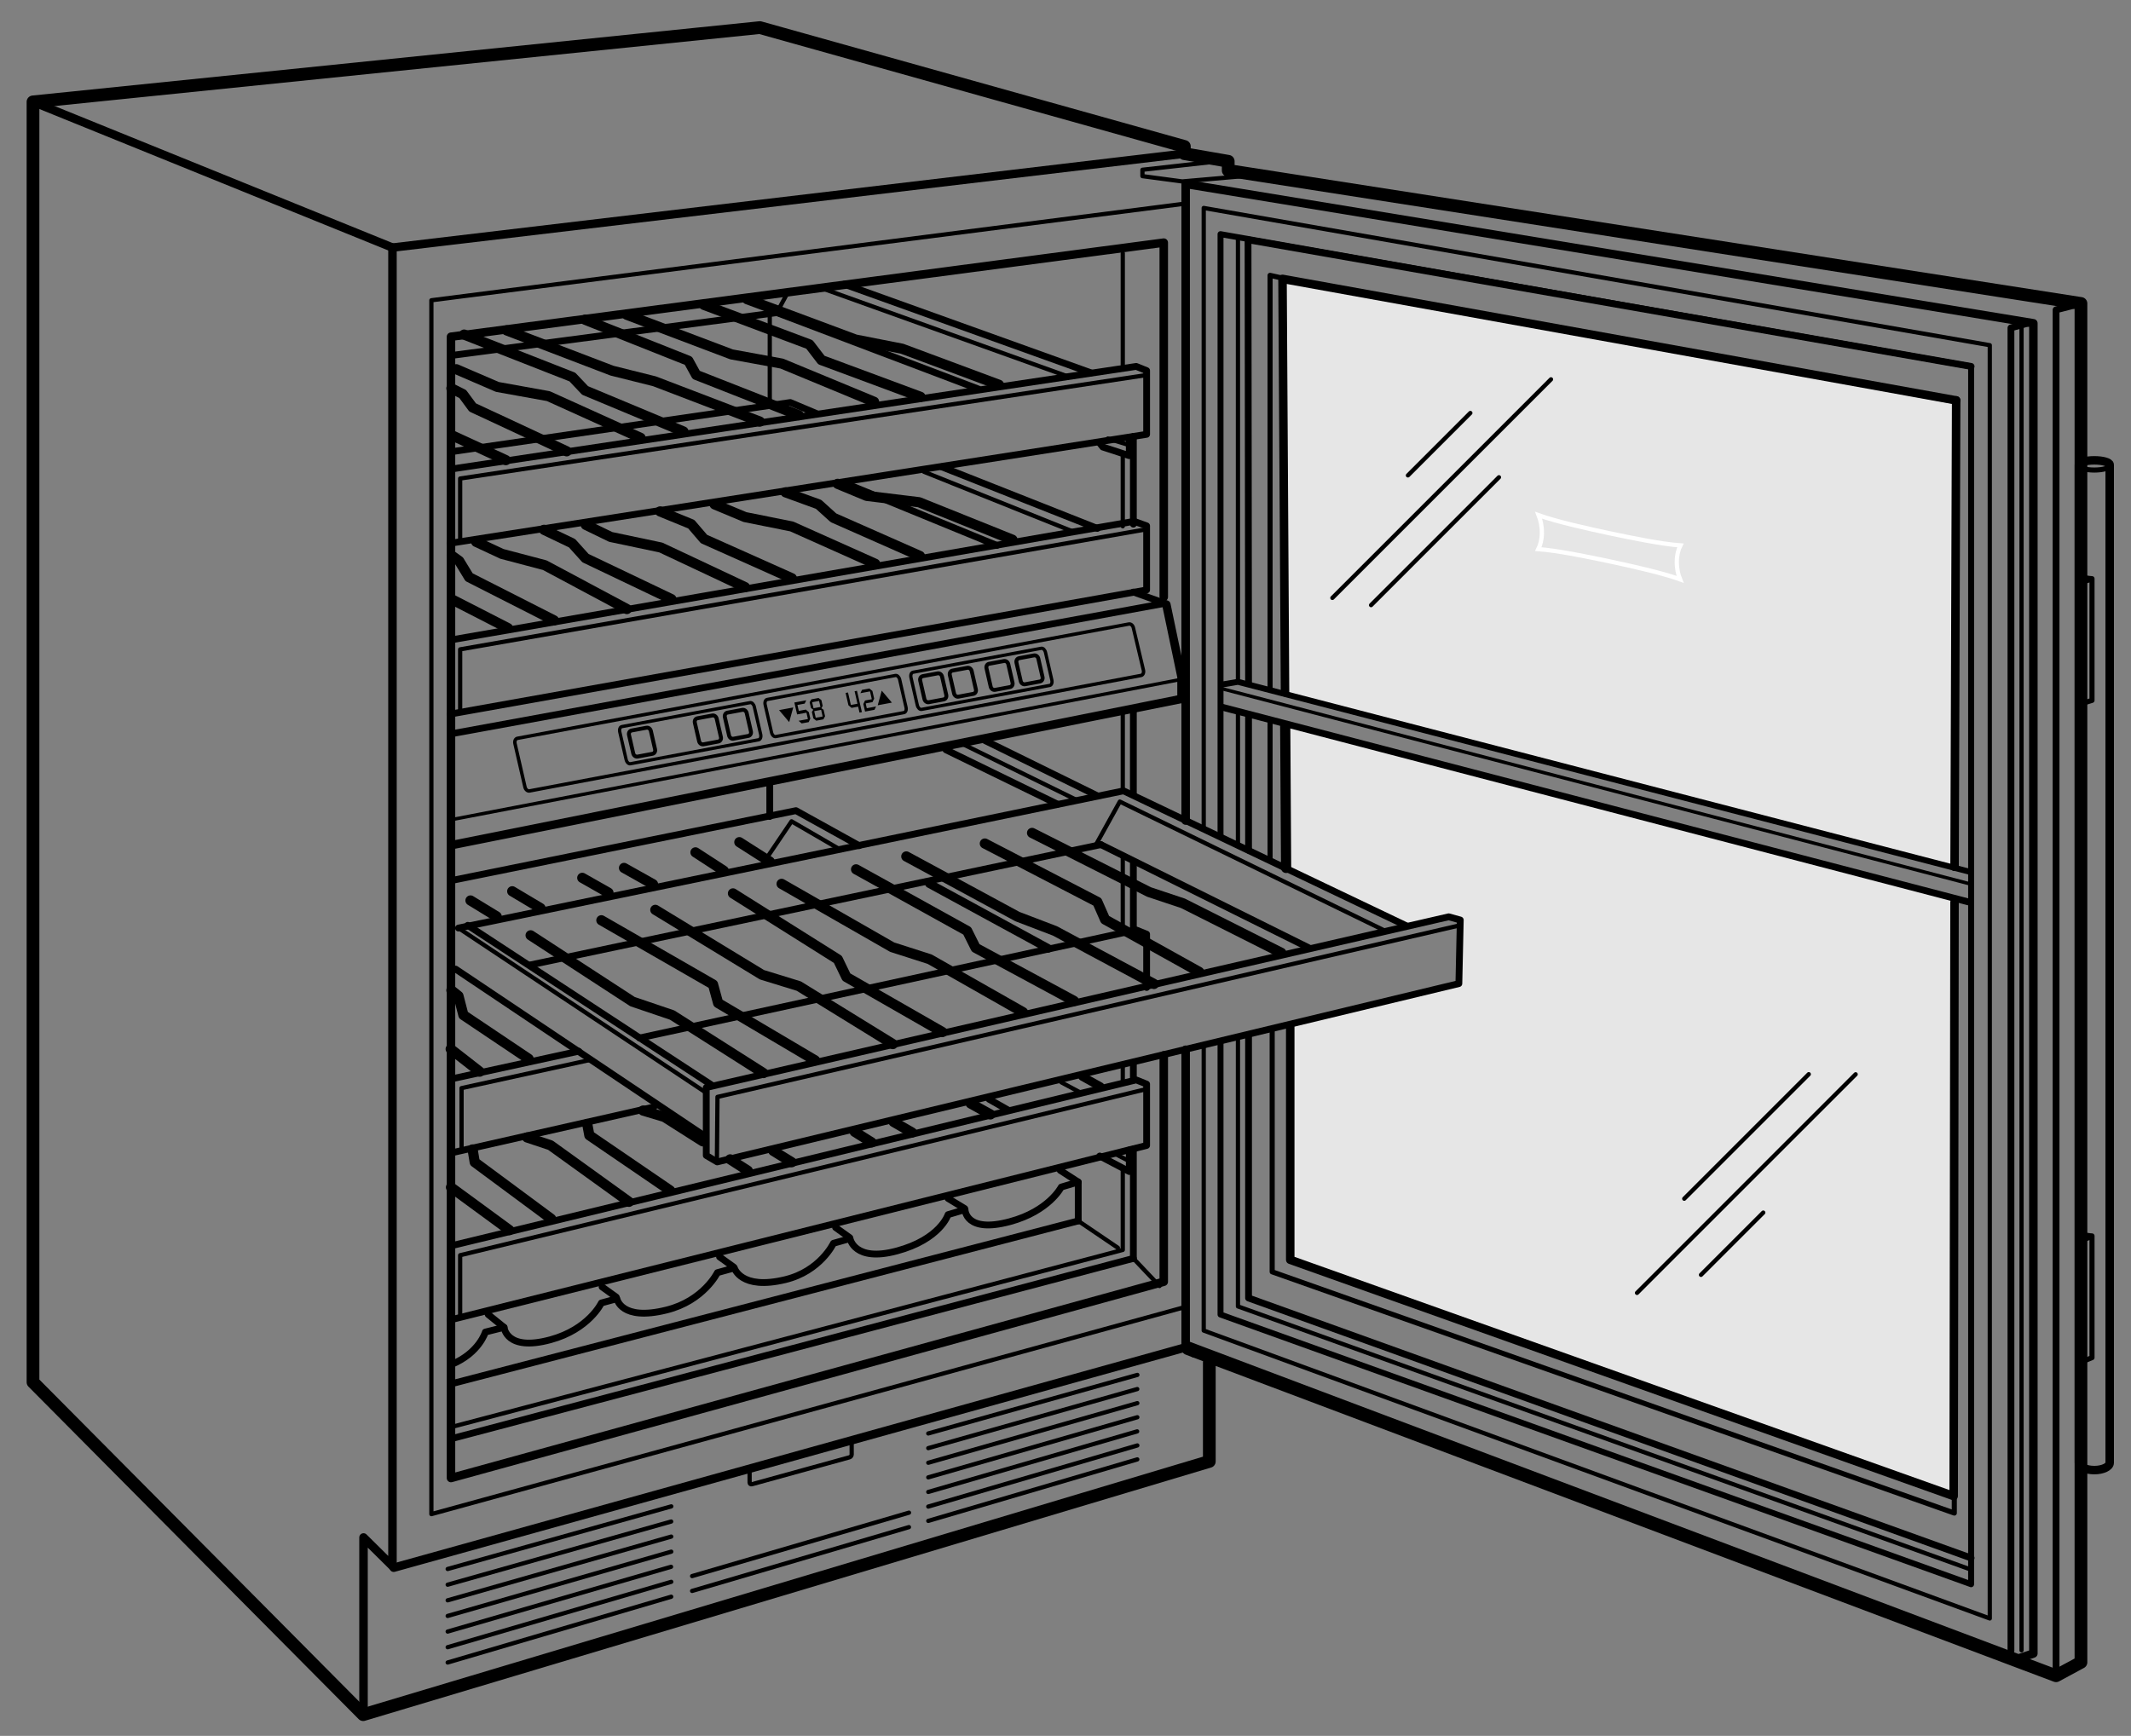 <svg xmlns="http://www.w3.org/2000/svg" width="251" height="204.5"><rect width="100%" height="100%" fill="#808080" stroke="none"/><polygon fill="#E6E6E6" points="230.125,102.5 151.061,81.625 151.061,32.854 230.125,47.604"/><polygon fill="#E6E6E6" points="229.875,176.125 152,148.25 152,121 171.833,115.876 171.998,108.383 170.634,108.006 165.598,109.041 151.125,101.875 151.125,85.125 229.875,105.875"/><path fill="none" stroke="#FFF" stroke-width=".5" d="M197.501 66.164c-.009.77.15 1.498.385 2.084-2.096-.76-5.883-1.602-8.344-2.125-2.463-.525-6.251-1.294-8.352-1.431.242-.483.415-1.142.42-1.911.011-.769-.149-1.498-.38-2.082 2.095.755 5.883 1.6 8.344 2.123 2.463.523 6.252 1.295 8.353 1.43-.245.486-.418 1.142-.426 1.912z"/><polyline fill="none" stroke="#000" stroke-linecap="round" stroke-linejoin="round" stroke-miterlimit="2" points="42.817,202 42.817,181.125 46.227,184.5 46.227,29.167 139.5,18.104"/><polyline fill="none" stroke="#000" stroke-linecap="round" stroke-linejoin="round" stroke-miterlimit="2" points="137.074,124.333 137.074,151 53.12,174.125 53.12,39.667 137.074,28.583 137.074,70.333"/><line fill="none" stroke="#000" stroke-linecap="round" stroke-linejoin="round" x1="139.5" y1="158.771" x2="46.375" y2="184.688"/><polyline fill="none" stroke="#000" stroke-width=".5" stroke-linecap="round" stroke-linejoin="round" points="139.5,154.001 50.81,178.375 50.81,35.375 139.5,24"/><polyline fill="none" stroke="#000" stroke-linecap="round" stroke-linejoin="round" points="139.653,96.667 139.653,21.667 239.5,38.083 239.5,194.799 237.74,195.383 139.653,158.417 139.653,123.667"/><polyline fill="none" stroke="#000" stroke-width=".7" stroke-linecap="round" stroke-linejoin="round" points="143.76,98.417 143.76,27.584 232.168,43.167 232.168,186.635 143.76,154.864 143.76,122.667"/><polyline fill="none" stroke="#000" stroke-width=".8" stroke-linecap="round" stroke-linejoin="round" points="147.061,122.083 147.061,152.917 232.168,183.542"/><line fill="none" stroke="#000" stroke-width=".8" stroke-linecap="round" stroke-linejoin="round" x1="147.061" y1="84.5" x2="147.061" y2="100.167"/><polyline fill="none" stroke="#000" stroke-width=".8" stroke-linecap="round" stroke-linejoin="round" points="232.168,43.167 147,28.25 147.061,80.386"/><line fill="none" stroke="#000" stroke-linecap="round" stroke-linejoin="round" x1="230.219" y1="102.116" x2="230.407" y2="47.167"/><polyline fill="none" stroke="#000" stroke-linecap="round" stroke-linejoin="round" points="230.214,106.287 230.114,176.25 151.971,148.417 151.971,121"/><polyline fill="none" stroke="#000" stroke-linecap="round" stroke-linejoin="round" points="151.357,81.569 151.061,32.854 230.407,47.167"/><line fill="none" stroke="#000" stroke-width="1.2" stroke-linecap="round" stroke-linejoin="round" x1="151.484" y1="102.25" x2="151.38" y2="85.583"/><polyline fill="none" stroke="#000" stroke-width=".6" stroke-linecap="round" stroke-linejoin="round" points="149.844,121.417 149.844,149.833 230.188,178.25 230.188,176.5"/><line fill="none" stroke="#000" stroke-width=".6" stroke-linecap="round" stroke-linejoin="round" x1="149.594" y1="85" x2="149.594" y2="101.167"/><polyline fill="none" stroke="#000" stroke-width=".6" stroke-linecap="round" stroke-linejoin="round" points="152.561,33.104 149.594,32.438 149.594,81.25"/><polyline fill="none" stroke="#000" stroke-width=".8" stroke-linecap="round" stroke-linejoin="round" points="242.174,197.417 242.174,36.5 245.106,35.75"/><polyline fill="none" stroke="#000" stroke-width=".8" stroke-linecap="round" stroke-linejoin="round" points="236.86,194.5 236.86,38.625 239.125,38"/><polyline fill="none" stroke="#000" stroke-width=".5" stroke-linecap="round" stroke-linejoin="round" points="141.78,97.583 141.78,24.5 234.367,40.667 234.367,190.667 141.78,156.75 141.78,123.167"/><line fill="none" stroke="#000" stroke-width=".5" stroke-linecap="round" stroke-linejoin="round" x1="238.107" y1="38.25" x2="238.107" y2="194.417"/><polyline fill="none" stroke="#000" stroke-width=".5" stroke-linecap="round" stroke-linejoin="round" points="145.812,122.333 145.812,153.905 232.168,184.918"/><line fill="none" stroke="#000" stroke-width=".5" stroke-linecap="round" stroke-linejoin="round" x1="145.812" y1="83.845" x2="145.812" y2="99.5"/><line fill="none" stroke="#000" stroke-width=".5" stroke-linecap="round" stroke-linejoin="round" x1="145.812" y1="27.925" x2="145.812" y2="80.324"/><line fill="none" stroke="#000" stroke-width=".5" stroke-linecap="round" stroke-linejoin="round" x1="142.77" y1="167.062" x2="142.77" y2="171.458"/><polyline fill="none" stroke="#000" stroke-width=".8" stroke-linecap="round" stroke-linejoin="round" points="53.206,86.438 137.208,71.076 133.5,69.75"/><polyline fill="none" stroke="#000" stroke-linecap="round" stroke-linejoin="round" points="53.5,99.5 139.167,82.333 139.167,79.75 137.379,71.22"/><path d="M92.955 85.069l-1.194-1.413 1.67-.312-.476 1.725zM93.564 82.761l1.402-.262-.186.391-.855.16.161.7.828-.155.351.302.175.761-.187.413-.828.155-.365-.311 1.099-.205-.172-.75-1.099.205-.324-1.404zM95.627 83.873l.165-.261-.271-.201-.157-.683.204-.342.839-.157.337.241.157.683-.154.28.26.182.175.761-.197.37-.839.157-.344-.27-.175-.76zm.194-.436l.817-.152-.163-.711-.817.152.163.711zm.258 1.123l.817-.152-.179-.782-.817.153.179.781zM99.6 81.633l.282-.053.338 1.472.778-.146-.338-1.472.281-.053.578 2.517-.282.053-.162-.704-.778.146-.365-.31-.332-1.45zM101.688 82.94l.198-.415.8-.15-.212-.924-1.132.212.187-.392.867-.162.36.289.208.906-.199.412-.8.149.13.568 1.093-.204-.187.391-1.109.208-.204-.888zM103.382 83.087l.474-1.723 1.196 1.41-1.67.313z"/><path fill="none" stroke="#000" stroke-width=".386" stroke-linecap="round" stroke-linejoin="round" d="M106.716 83.326c.072.307-.037.587-.242.625l-15.105 2.823c-.203.04-.427-.179-.495-.488l-.75-3.261c-.072-.308.037-.588.242-.625l15.106-2.825c.203-.036.427.181.497.487l.747 3.264zM89.597 86.525c.069.309-.039.588-.242.627l-15.106 2.824c-.205.038-.428-.181-.499-.489l-.75-3.26c-.069-.308.038-.587.242-.627l15.106-2.824c.204-.037.427.182.498.488l.751 3.261z"/><path fill="none" stroke="#000" stroke-width=".462" stroke-linecap="round" stroke-linejoin="round" stroke-miterlimit="2" d="M77.158 88.28c.058.247-.08.481-.306.523l-1.754.328c-.226.042-.455-.123-.512-.371l-.499-2.176c-.058-.249.081-.481.305-.525l1.755-.327c.226-.043.455.124.513.372l.498 2.176zM88.448 86.174c.056.248-.08.482-.307.525l-1.754.328c-.226.041-.454-.125-.512-.371l-.499-2.176c-.056-.249.08-.483.306-.525l1.754-.328c.225-.043.455.123.513.373l.499 2.174zM84.913 86.836c.059.247-.079.48-.305.522l-1.754.329c-.226.041-.456-.123-.511-.37l-.501-2.176c-.057-.249.079-.484.306-.525l1.755-.327c.225-.044.454.122.511.37l.499 2.177z"/><path fill="none" stroke="#000" stroke-width=".386" stroke-linecap="round" stroke-linejoin="round" d="M123.893 80.121c.069.307-.04.588-.241.626l-15.107 2.825c-.201.036-.425-.182-.498-.488l-.747-3.264c-.07-.307.039-.586.243-.625l15.104-2.822c.202-.039.425.18.498.486l.748 3.262z"/><path fill="none" stroke="#000" stroke-width=".462" stroke-linecap="round" stroke-linejoin="round" stroke-miterlimit="2" d="M111.457 81.875c.056.248-.081.482-.306.523l-1.756.329c-.225.042-.454-.124-.511-.372l-.498-2.174c-.059-.25.079-.484.306-.526l1.75-.327c.227-.043.458.123.515.37l.5 2.177zM122.796 79.76c.058.248-.08.482-.308.523l-1.752.328c-.226.043-.453-.124-.51-.371l-.503-2.176c-.052-.246.08-.482.307-.522l1.755-.329c.227-.042.455.124.512.371l.499 2.176zM119.262 80.42c.058.248-.08.482-.305.523l-1.752.328c-.229.044-.456-.123-.514-.371l-.498-2.174c-.058-.249.077-.483.304-.525l1.755-.327c.223-.042.453.124.51.37l.5 2.176zM114.945 81.22c.059.247-.079.481-.306.524l-1.753.329c-.226.04-.451-.126-.511-.372l-.5-2.176c-.059-.248.08-.483.308-.524l1.753-.327c.225-.045.451.123.512.37l.497 2.176z"/><path fill="none" stroke="#000" stroke-width=".406" stroke-linecap="round" stroke-linejoin="round" stroke-miterlimit="2" d="M134.68 78.958c.066.298-.063.575-.289.616L62.367 93.18c-.226.043-.466-.166-.534-.463l-1.175-5.121c-.067-.297.06-.572.285-.615l72.025-13.465c.227-.043.469.164.532.463l1.18 4.979z"/><line fill="none" stroke="#000" stroke-width=".4" stroke-linecap="round" stroke-linejoin="round" x1="139.143" y1="80.033" x2="53.5" y2="96.5"/><polyline fill="none" stroke="#000" stroke-width=".7" stroke-linecap="round" stroke-linejoin="round" points="231.996,102.7 145.812,80.324 143.98,80.637"/><line fill="none" stroke="#000" stroke-width=".8" stroke-linecap="round" stroke-linejoin="round" x1="143.87" y1="83.293" x2="231.838" y2="106.25"/><line fill="none" stroke="#000" stroke-width=".4" stroke-linecap="round" stroke-linejoin="round" x1="144.055" y1="81.168" x2="232.021" y2="104.125"/><line fill="none" stroke="#000" stroke-width=".8" stroke-linecap="round" stroke-linejoin="round" x1="154.167" y1="111.667" x2="129.667" y2="99.501"/><polygon fill="none" stroke="#000" stroke-width=".8" stroke-linecap="round" stroke-linejoin="round" points="84.478,136.883 171.833,115.876 171.998,108.383 170.634,108.006 83.187,128.117 83.188,136.125"/><polyline fill="none" stroke="#000" stroke-width=".5" stroke-linecap="round" stroke-linejoin="round" points="171.948,109.012 84.508,129.224 84.442,136.541"/><polyline fill="none" stroke="#000" stroke-width=".8" stroke-linecap="round" stroke-linejoin="round" points="165.598,109.041 132.334,93.167 54,109.333"/><line fill="none" stroke="#000" stroke-width=".5" stroke-linecap="round" stroke-linejoin="round" x1="83.011" y1="128.626" x2="54" y2="109.333"/><line fill="none" stroke="#000" stroke-width=".8" stroke-linecap="round" stroke-linejoin="round" x1="83" y1="133.833" x2="53.667" y2="114.167"/><line fill="none" stroke="#000" stroke-width=".8" stroke-linecap="round" stroke-linejoin="round" x1="129.667" y1="99.501" x2="62.5" y2="113.667"/><polyline fill="none" stroke="#000" stroke-width=".5" stroke-linecap="round" stroke-linejoin="round" points="163.167,109.667 131.9,94.433 129,99.667"/><line fill="none" stroke="#000" stroke-width=".8" stroke-linecap="round" stroke-linejoin="round" x1="55.097" y1="109.009" x2="83.833" y2="127.833"/><line fill="none" stroke="#000" stroke-width=".8" stroke-linecap="round" stroke-linejoin="round" x1="111.417" y1="88.333" x2="124.583" y2="94.75"/><line fill="none" stroke="#000" stroke-width=".8" stroke-linecap="round" stroke-linejoin="round" x1="129.214" y1="93.729" x2="116.033" y2="87.252"/><line fill="none" stroke="#000" stroke-width=".5" stroke-linecap="round" stroke-linejoin="round" x1="113.584" y1="87.75" x2="126.683" y2="94.181"/><line fill="none" stroke="#000" stroke-width=".8" stroke-linecap="round" stroke-linejoin="round" x1="133.493" y1="51.417" x2="133.493" y2="61.75"/><line fill="none" stroke="#000" stroke-width=".5" stroke-linecap="round" stroke-linejoin="round" x1="132.246" y1="53.625" x2="132.246" y2="62"/><line fill="none" stroke="#000" stroke-width=".5" stroke-linecap="round" stroke-linejoin="round" x1="132.246" y1="29.833" x2="132.246" y2="43.25"/><polyline fill="none" stroke="#000" stroke-width=".8" stroke-linecap="round" stroke-linejoin="round" points="115.25,45.833 91.5,36.833 53.5,41.833"/><polyline fill="none" stroke="#000" stroke-width=".8" stroke-linecap="round" stroke-linejoin="round" points="53.025,64 135.055,51.167 135.055,43.661 133.828,43.167 53.189,55.251"/><polyline fill="none" stroke="#000" stroke-width=".5" stroke-linecap="round" stroke-linejoin="round" points="135.167,44.167 54.199,56.374 54.199,63.75"/><line fill="none" stroke="#000" stroke-width=".8" stroke-linecap="round" stroke-linejoin="round" x1="128.498" y1="43.92" x2="99.429" y2="33.479"/><line fill="none" stroke="#000" stroke-width=".5" stroke-linecap="round" stroke-linejoin="round" x1="92.811" y1="34.413" x2="91.5" y2="36.833"/><line fill="none" stroke="#000" stroke-width=".5" stroke-linecap="round" stroke-linejoin="round" x1="125.723" y1="44.331" x2="96.276" y2="33.77"/><polyline fill="none" stroke="#000" stroke-width="1.2" stroke-linecap="round" stroke-linejoin="round" points="82.917,35.917 95.338,40.576 96.75,42.417 108.417,46.75"/><polyline fill="none" stroke="#000" stroke-width="1.2" stroke-linecap="round" stroke-linejoin="round" points="88,35.25 100.75,40 106.25,41.083 117.667,45.333"/><polyline fill="none" stroke="#000" stroke-width="1.2" stroke-linecap="round" stroke-linejoin="round" points="94.083,48.917 82,44.167 81.083,42.5 68.917,37.667"/><polyline fill="none" stroke="#000" stroke-width="1.2" stroke-linecap="round" stroke-linejoin="round" points="73.833,37.084 86.167,41.75 92.083,42.834 102.953,47.334"/><polyline fill="none" stroke="#000" stroke-width="1.2" stroke-linecap="round" stroke-linejoin="round" points="54.667,39.417 67.417,44.417 68.917,46.001 80.5,50.834"/><polyline fill="none" stroke="#000" stroke-width="1.2" stroke-linecap="round" stroke-linejoin="round" points="59.667,38.917 72.083,43.667 77.083,44.917 89.5,49.667"/><polyline fill="none" stroke="#000" stroke-width="1.2" stroke-linecap="round" stroke-linejoin="round" points="53.167,45.75 54.5,46.417 55.667,48 66.75,53.167"/><polyline fill="none" stroke="#000" stroke-width="1.2" stroke-linecap="round" stroke-linejoin="round" points="53.75,43.5 58.583,45.584 64.583,46.667 75.453,51.584"/><line fill="none" stroke="#000" stroke-width="1.2" stroke-linecap="round" stroke-linejoin="round" x1="53.333" y1="51.333" x2="59.58" y2="54.208"/><polyline fill="none" stroke="#000" stroke-width=".8" stroke-linecap="round" stroke-linejoin="round" points="133.013,51.667 133.013,53.682 129.9,52.667 129.5,52.167"/><line fill="none" stroke="#000" stroke-width=".5" stroke-linecap="round" stroke-linejoin="round" x1="130.487" y1="51.667" x2="132.773" y2="52.365"/><line fill="none" stroke="#000" stroke-width=".8" stroke-linecap="round" stroke-linejoin="round" x1="117.419" y1="64.255" x2="100.131" y2="57.167"/><polyline fill="none" stroke="#000" stroke-width=".8" stroke-linecap="round" stroke-linejoin="round" points="53.026,84.125 135.055,69.5 135.055,61.948 133.583,61.417 53.19,75.377"/><polyline fill="none" stroke="#000" stroke-width=".5" stroke-linecap="round" stroke-linejoin="round" points="135.167,62.333 54.199,76.5 54.199,83.875"/><polyline fill="none" stroke="#000" stroke-width=".8" stroke-linecap="round" stroke-linejoin="round" points="96.25,48.75 93.083,47.417 53.5,53.167"/><line fill="none" stroke="#000" stroke-width=".8" stroke-linecap="round" stroke-linejoin="round" x1="129.25" y1="62.25" x2="110.917" y2="55"/><line fill="none" stroke="#000" stroke-width=".5" stroke-linecap="round" stroke-linejoin="round" x1="126.5" y1="62.667" x2="108.833" y2="55.583"/><polyline fill="none" stroke="#000" stroke-width="1.2" stroke-linecap="round" stroke-linejoin="round" points="92.53,58 96.417,59.417 98.167,61 108.355,65.5"/><polyline fill="none" stroke="#000" stroke-width="1.2" stroke-linecap="round" stroke-linejoin="round" points="98.667,57 102.083,58.417 108.25,59.166 119.25,63.583"/><polyline fill="none" stroke="#000" stroke-width="1.2" stroke-linecap="round" stroke-linejoin="round" points="93.27,68.125 82.917,63.5 81.417,61.75 77.75,60.25"/><polyline fill="none" stroke="#000" stroke-width="1.2" stroke-linecap="round" stroke-linejoin="round" points="84.167,59.417 87.75,60.917 93.25,62.021 103.083,66.417"/><polyline fill="none" stroke="#000" stroke-width="1.2" stroke-linecap="round" stroke-linejoin="round" points="64.083,62.417 67.378,63.994 68.96,65.75 79.083,70.583"/><polyline fill="none" stroke="#000" stroke-width="1.2" stroke-linecap="round" stroke-linejoin="round" points="69,61.833 71.93,63.255 77.833,64.5 87.75,69.167"/><polyline fill="none" stroke="#000" stroke-width="1.2" stroke-linecap="round" stroke-linejoin="round" points="53.272,65.5 54.083,66.083 55.25,68 65.25,73.083"/><polyline fill="none" stroke="#000" stroke-width="1.2" stroke-linecap="round" stroke-linejoin="round" points="56.083,63.833 59.114,65.25 64.167,66.583 73.833,71.75"/><line fill="none" stroke="#000" stroke-width="1.2" stroke-linecap="round" stroke-linejoin="round" x1="53.333" y1="70.667" x2="59.83" y2="74"/><line fill="none" stroke="#000" stroke-width=".8" stroke-linecap="round" stroke-linejoin="round" x1="133.493" y1="135.375" x2="133.493" y2="148.25"/><line fill="none" stroke="#000" stroke-width=".8" stroke-linecap="round" stroke-linejoin="round" x1="133.493" y1="125.167" x2="133.493" y2="127.25"/><line fill="none" stroke="#000" stroke-width=".8" stroke-linecap="round" stroke-linejoin="round" x1="133.493" y1="101.5" x2="133.493" y2="109.5"/><line fill="none" stroke="#000" stroke-width=".8" stroke-linecap="round" stroke-linejoin="round" x1="133.493" y1="83.583" x2="133.493" y2="93.583"/><polyline fill="none" stroke="#000" stroke-width=".5" stroke-linecap="round" stroke-linejoin="round" points="132.246,137.875 132.246,147.25 53.125,168.125"/><line fill="none" stroke="#000" stroke-width=".5" stroke-linecap="round" stroke-linejoin="round" x1="132.246" y1="125.333" x2="132.246" y2="127.25"/><line fill="none" stroke="#000" stroke-width=".5" stroke-linecap="round" stroke-linejoin="round" x1="132.246" y1="101" x2="132.246" y2="109.75"/><line fill="none" stroke="#000" stroke-width=".5" stroke-linecap="round" stroke-linejoin="round" x1="132.246" y1="84.167" x2="132.246" y2="93.167"/><line fill="none" stroke="#000" stroke-width=".8" stroke-linecap="round" stroke-linejoin="round" x1="68.169" y1="123.841" x2="53.355" y2="127.064"/><polyline fill="none" stroke="#000" stroke-width=".8" stroke-linecap="round" stroke-linejoin="round" points="135.055,116.333 135.055,110.05 133.828,109.556 75.323,122.285"/><line fill="none" stroke="#000" stroke-width=".8" stroke-linecap="round" stroke-linejoin="round" x1="53.191" y1="135.812" x2="77.021" y2="130.416"/><polyline fill="none" stroke="#000" stroke-width=".5" stroke-linecap="round" stroke-linejoin="round" points="69.667,124.833 54.364,128.188 54.364,135.562"/><polyline fill="none" stroke="#000" stroke-width=".8" stroke-linecap="round" stroke-linejoin="round" points="101.195,99.626 93.75,95.501 53.5,103.667"/><line fill="none" stroke="#000" stroke-linecap="round" stroke-linejoin="round" x1="123.458" y1="111.729" x2="109.458" y2="104.104"/><line fill="none" stroke="#000" stroke-width=".8" stroke-linecap="round" stroke-linejoin="round" x1="118.777" y1="130.796" x2="116.5" y2="129.5"/><polyline fill="none" stroke="#000" stroke-width=".8" stroke-linecap="round" stroke-linejoin="round" points="53.026,155.5 135.055,134.943 135.055,127.717 133.828,127.223 53.19,146.752"/><polyline fill="none" stroke="#000" stroke-width=".5" stroke-linecap="round" stroke-linejoin="round" points="134.951,128.324 54.199,147.875 54.199,155.25"/><line fill="none" stroke="#000" stroke-width=".5" stroke-linecap="round" stroke-linejoin="round" x1="127.166" y1="128.666" x2="125" y2="127.5"/><line fill="none" stroke="#000" stroke-width="1.2" stroke-linecap="round" stroke-linejoin="round" x1="105.25" y1="132.166" x2="107.417" y2="133.416"/><line fill="none" stroke="#000" stroke-width="1.2" stroke-linecap="round" stroke-linejoin="round" x1="114.334" y1="130.001" x2="116.655" y2="131.288"/><line fill="none" stroke="#000" stroke-width="1.2" stroke-linecap="round" stroke-linejoin="round" x1="93.25" y1="136.917" x2="91.083" y2="135.583"/><line fill="none" stroke="#000" stroke-width="1.2" stroke-linecap="round" stroke-linejoin="round" x1="100.667" y1="133.333" x2="102.667" y2="134.583"/><polyline fill="none" stroke="#000" stroke-width="1.2" stroke-linecap="round" stroke-linejoin="round" points="78.934,140.25 69.417,133.75 69.167,132.417"/><line fill="none" stroke="#000" stroke-width="1.2" stroke-linecap="round" stroke-linejoin="round" x1="86" y1="136.583" x2="88.083" y2="137.917"/><polyline fill="none" stroke="#000" stroke-width="1.2" stroke-linecap="round" stroke-linejoin="round" points="82.778,134.458 78.25,131.583 75.75,130.833"/><polyline fill="none" stroke="#000" stroke-width="1.2" stroke-linecap="round" stroke-linejoin="round" points="64.917,143.583 55.917,136.917 55.667,135.417"/><polyline fill="none" stroke="#000" stroke-width="1.2" stroke-linecap="round" stroke-linejoin="round" points="74.083,141.583 64.833,134.917 62.083,134"/><line fill="none" stroke="#000" stroke-width="1.2" stroke-linecap="round" stroke-linejoin="round" x1="53.12" y1="139.875" x2="60" y2="144.917"/><polyline fill="none" stroke="#000" stroke-width=".8" stroke-linecap="round" stroke-linejoin="round" points="133.013,135.475 133.013,138.016 129.533,136.188"/><line fill="none" stroke="#000" stroke-width=".5" stroke-linecap="round" stroke-linejoin="round" x1="131.146" y1="135.833" x2="132.891" y2="136.728"/><line fill="none" stroke="#000" stroke-linecap="round" stroke-linejoin="round" x1="127.5" y1="126.833" x2="129.602" y2="128.003"/><line fill="none" stroke="#000" stroke-width=".8" stroke-linecap="round" stroke-linejoin="round" x1="133.493" y1="148.25" x2="53.125" y2="169.5"/><line fill="none" stroke="#000" stroke-width=".5" stroke-linecap="round" stroke-linejoin="round" x1="136.574" y1="151.5" x2="133.493" y2="148.25"/><polyline fill="none" stroke="#000" stroke-width="1.5" stroke-linecap="round" stroke-linejoin="round" stroke-miterlimit="2" points="139.917,158.884 242.174,197.417 245.106,195.833 245.106,35.75 144.667,20.083 144.667,19 139.5,18.104 139.5,17.25 89.5,3.25 3.887,12 3.887,162.833 42.78,202 142.439,172.167 142.439,160.5"/><line fill="none" stroke="#000" stroke-width="1.2" stroke-linecap="round" stroke-linejoin="round" stroke-miterlimit="2" x1="140.68" y1="159" x2="140.68" y2="159.333"/><line fill="none" stroke="#000" stroke-linecap="round" stroke-linejoin="round" stroke-miterlimit="2" x1="46.227" y1="29.167" x2="3.887" y2="12"/><line fill="none" stroke="#000" stroke-width=".8" stroke-linecap="round" stroke-linejoin="round" x1="127" y1="143.833" x2="53.25" y2="163"/><line fill="none" stroke="#000" stroke-width=".5" stroke-linecap="round" stroke-linejoin="round" x1="131.667" y1="147" x2="127" y2="143.833"/><polyline fill="none" stroke="#000" stroke-width=".8" stroke-linecap="round" stroke-linejoin="round" points="127,143.833 127,139.25 124.875,137.875"/><path fill="none" stroke="#000" stroke-width=".8" stroke-linecap="round" stroke-linejoin="round" d="M127 139.25l-2 .595s-1.435 2.829-6.042 4.072c-5.25 1.417-5.291-1.417-5.291-1.417l-2 .595s-.917 2.905-6.042 4.28c-5.008 1.344-5.5-1.459-5.5-1.459l-1.958.554s-1.542 3.28-5.667 4.28c-5.245 1.271-6-1.375-6-1.375l-2 .554s-1.625 3.321-6 4.404c-5.366 1.328-5.833-1.333-5.833-1.333l-1.833.5s-1.465 3.1-6 4.333c-5.208 1.417-5.458-1.458-5.458-1.458l-2.208.552s-.701 2.446-3.97 3.812"/><line fill="none" stroke="#000" stroke-width=".8" stroke-linecap="round" stroke-linejoin="round" x1="86.417" y1="149.269" x2="84.75" y2="148.07"/><line fill="none" stroke="#000" stroke-width=".8" stroke-linecap="round" stroke-linejoin="round" x1="113.625" y1="142.374" x2="111.667" y2="141.188"/><line fill="none" stroke="#000" stroke-width=".8" stroke-linecap="round" stroke-linejoin="round" x1="100.084" y1="145.807" x2="98.417" y2="144.608"/><line fill="none" stroke="#000" stroke-width=".8" stroke-linecap="round" stroke-linejoin="round" x1="72.583" y1="152.807" x2="70.917" y2="151.608"/><line fill="none" stroke="#000" stroke-width=".8" stroke-linecap="round" stroke-linejoin="round" x1="59.375" y1="156.375" x2="57.5" y2="154.857"/><line fill="none" stroke="#000" stroke-width=".8" stroke-linecap="round" stroke-linejoin="round" x1="90.667" y1="92.332" x2="90.667" y2="96.188"/><polyline fill="none" stroke="#000" stroke-width="1.2" stroke-linecap="round" stroke-linejoin="round" points="141.249,114.5 130.166,108.333 129.25,106.25 116,99.375"/><polyline fill="none" stroke="#000" stroke-width="1.2" stroke-linecap="round" stroke-linejoin="round" points="150.917,112.25 139.333,106.417 135.333,105.083 121.562,98.125"/><g fill="none" stroke="#000" stroke-width="1.2" stroke-linecap="round" stroke-linejoin="round"><polyline points="126.5,117.917 114.917,111.667 113.917,109.667 100.833,102.417"/><polyline points="135.917,115.917 124.25,109.667 119.833,107.979 106.75,100.896"/></g><g fill="none" stroke="#000" stroke-width="1.2" stroke-linecap="round" stroke-linejoin="round"><polyline points="111,121.583 99.693,115.104 98.686,113.023 86.333,105.25"/><polyline points="120.5,119.25 109.5,113 105.083,111.583 92.062,104.125"/></g><polyline fill="none" stroke="#000" stroke-width="1.2" stroke-linecap="round" stroke-linejoin="round" points="96,124.917 84.583,118.167 83.984,115.977 70.833,108.416"/><polyline fill="none" stroke="#000" stroke-width="1.2" stroke-linecap="round" stroke-linejoin="round" points="105.167,123 94.083,116.167 89.75,114.833 77.188,107.188"/><polyline fill="none" stroke="#000" stroke-width="1.2" stroke-linecap="round" stroke-linejoin="round" points="89.917,126.417 79.167,119.583 74.5,118 62.5,110.188"/><line fill="none" stroke="#000" stroke-width="1.2" stroke-linecap="round" stroke-linejoin="round" x1="90.667" y1="101.5" x2="87.083" y2="99.214"/><line fill="none" stroke="#000" stroke-width="1.2" stroke-linecap="round" stroke-linejoin="round" x1="85.25" y1="102.583" x2="81.917" y2="100.417"/><line fill="none" stroke="#000" stroke-width="1.2" stroke-linecap="round" stroke-linejoin="round" x1="76.917" y1="104.167" x2="73.5" y2="102.25"/><line fill="none" stroke="#000" stroke-width="1.2" stroke-linecap="round" stroke-linejoin="round" x1="71.667" y1="105.167" x2="68.583" y2="103.417"/><line fill="none" stroke="#000" stroke-width="1.2" stroke-linecap="round" stroke-linejoin="round" x1="63.667" y1="106.988" x2="60.333" y2="105"/><line fill="none" stroke="#000" stroke-width="1.2" stroke-linecap="round" stroke-linejoin="round" x1="58.5" y1="107.966" x2="55.417" y2="106.083"/><polyline fill="none" stroke="#000" stroke-width=".5" stroke-linecap="round" stroke-linejoin="round" points="98.667,99.917 93.233,96.758 89.75,101.908"/><polyline fill="none" stroke="#000" stroke-width="1.2" stroke-linecap="round" stroke-linejoin="round" points="62.265,124.739 54.583,119.583 54,117.333 53.167,116.667"/><line fill="none" stroke="#000" stroke-width="1.2" stroke-linecap="round" stroke-linejoin="round" x1="56.5" y1="126.25" x2="53.083" y2="123.583"/><line fill="none" stroke="#000" stroke-width=".5" stroke-linecap="round" stroke-linejoin="round" x1="90.667" y1="37.197" x2="90.667" y2="47.501"/><polyline fill="none" stroke="#000" stroke-width=".5" stroke-linecap="round" stroke-linejoin="round" points="142.938,19.062 134.562,20 134.562,20.75 139.25,21.375 146.438,20.75"/><g fill="none" stroke="#000" stroke-width=".5" stroke-linecap="round" stroke-linejoin="round"><line x1="156.934" y1="70.438" x2="182.684" y2="44.688"/><line x1="165.834" y1="56.004" x2="173.184" y2="48.654"/><line x1="161.492" y1="71.288" x2="176.555" y2="56.226"/></g><g fill="none" stroke="#000" stroke-width=".5" stroke-linecap="round" stroke-linejoin="round"><line x1="192.817" y1="152.312" x2="218.567" y2="126.562"/><line x1="198.379" y1="141.217" x2="213.046" y2="126.55"/><line x1="200.351" y1="150.188" x2="207.685" y2="142.854"/></g><g fill="none" stroke="#000" stroke-width=".5" stroke-linecap="round" stroke-linejoin="round" stroke-miterlimit="2"><line x1="52.729" y1="186.689" x2="79.055" y2="179.248"/><line x1="52.729" y1="188.531" x2="79.061" y2="181.023"/><line x1="52.729" y1="184.84" x2="79.067" y2="177.463"/><line x1="52.729" y1="190.371" x2="79.064" y2="182.799"/><line x1="52.729" y1="192.211" x2="79.042" y2="184.581"/><line x1="52.729" y1="194.054" x2="79.064" y2="186.352"/><line x1="52.729" y1="195.857" x2="79.058" y2="188.107"/><g><line x1="109.337" y1="170.602" x2="133.953" y2="163.643"/><line x1="109.337" y1="172.324" x2="133.959" y2="165.303"/><line x1="109.337" y1="168.872" x2="133.965" y2="161.975"/><line x1="109.337" y1="174.044" x2="133.961" y2="166.963"/><line x1="109.337" y1="175.764" x2="133.939" y2="168.629"/><line x1="109.337" y1="177.486" x2="133.961" y2="170.285"/><line x1="109.337" y1="179.173" x2="133.955" y2="171.928"/></g><g><line x1="81.521" y1="185.675" x2="107.067" y2="178.204"/><line x1="81.521" y1="187.425" x2="107.06" y2="179.907"/></g><path d="M100.31 169.583l.005 1.76c0 .15-.115.303-.257.34l-11.505 3.174c-.142.038-.258-.053-.259-.203l-.005-1.76"/></g><g fill="none" stroke="#000" stroke-linecap="round" stroke-linejoin="round"><path stroke-miterlimit="2" d="M244.867 172.324c0 .478.812.865 1.812.865s1.812-.388 1.812-.865V54.753c0-.287-.812-.521-1.812-.521-1.001 0-1.812.233-1.812.521v117.571z"/><path stroke-width=".6" stroke-miterlimit="2" d="M244.867 54.853c0 .288.812.521 1.812.521s1.812-.233 1.812-.521"/><g><path stroke-width=".6" stroke-miterlimit="2" d="M245.018 67.659c0 .257.6.47 1.39.513V82.51l-1 .309"/><line stroke-width=".4" x1="245.442" y1="68.604" x2="246.402" y2="68.336"/><g><path stroke-width=".6" stroke-miterlimit="2" d="M245.018 145.089c0 .257.6.47 1.39.513v14.338l-1 .408"/><line stroke-width=".4" x1="245.442" y1="146.133" x2="246.402" y2="145.766"/></g></g></g></svg>